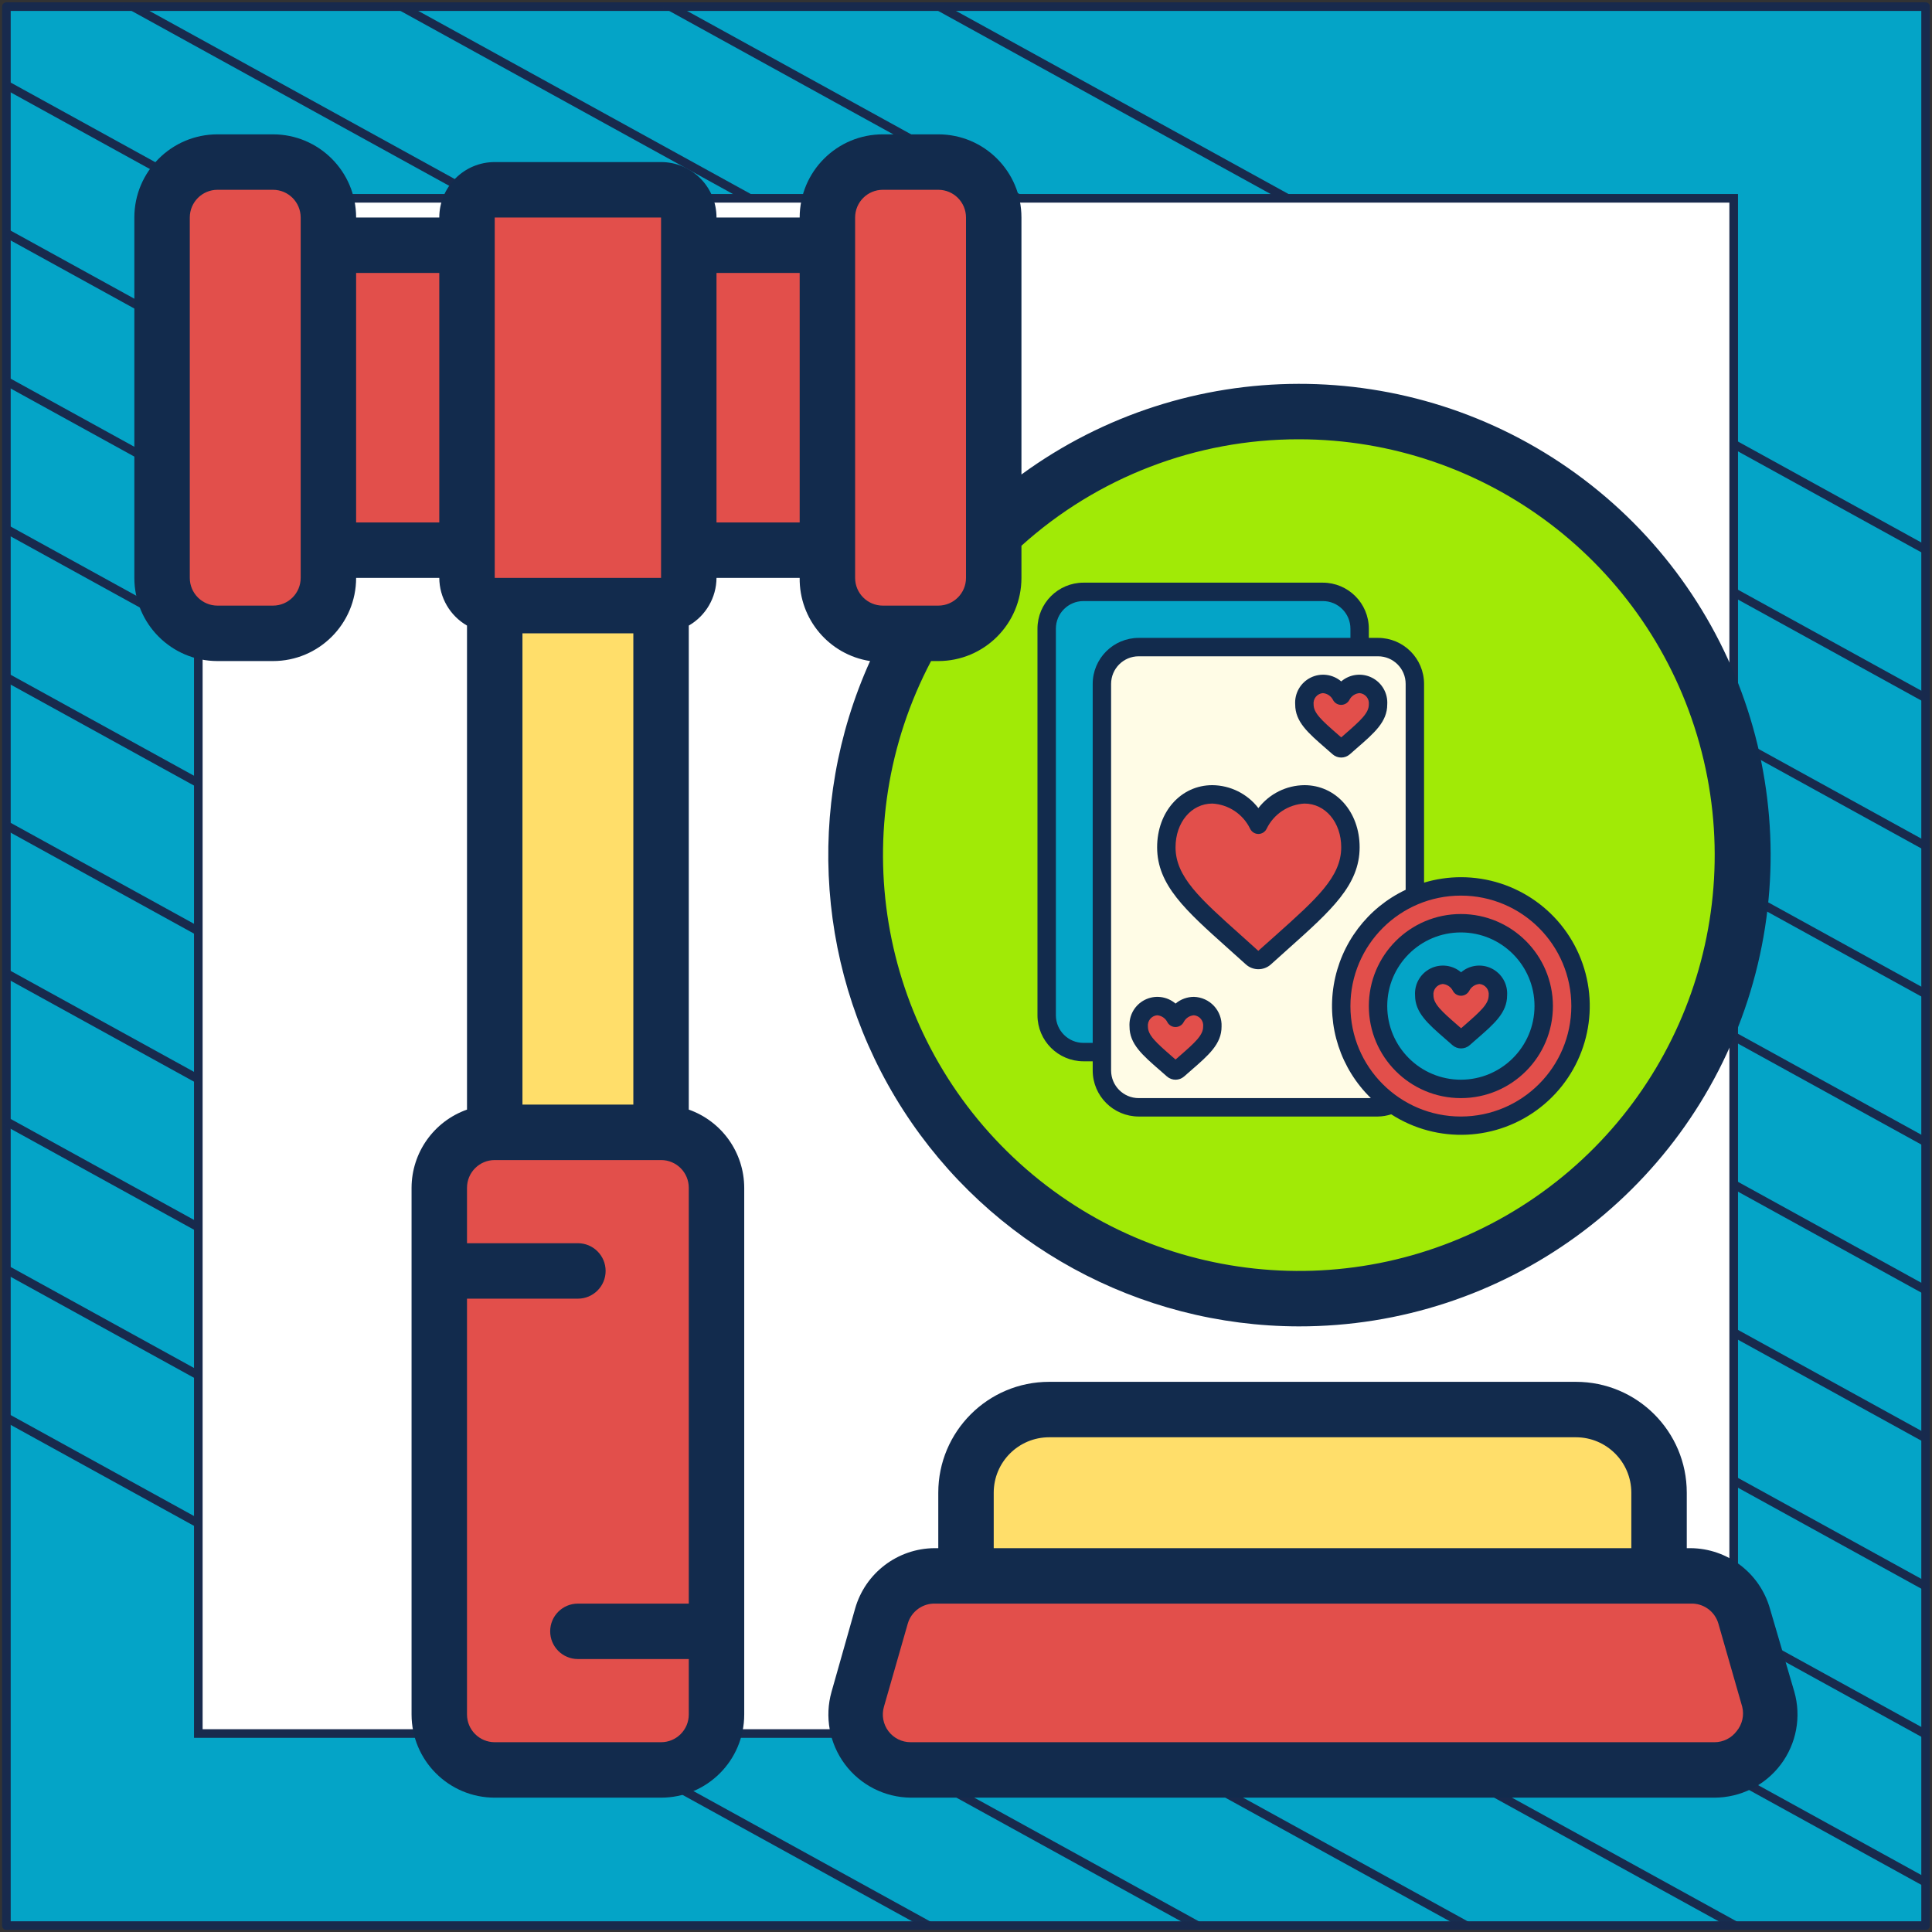 <?xml version="1.0" encoding="UTF-8"?> <svg xmlns="http://www.w3.org/2000/svg" width="302" height="302" viewBox="0 0 302 302" fill="none"><rect x="0" y="0" width="302" height="302" fill="#333333" stroke="none"/><path d="M301 1.038H1V301H301V1.038Z" fill="#04A4C7" stroke="#182A4D" stroke-width="1.346" stroke-linejoin="round"></path><mask id="mask0_2005_3004" style="mask-type:luminance" maskUnits="userSpaceOnUse" x="1" y="1" width="300" height="300"><path d="M301 1H1V300.962H301V1Z" fill="white"></path></mask><g mask="url(#mask0_2005_3004)"><path d="M-285.023 64.085L219.795 342.085" stroke="#182A4D" stroke-width="1.346" stroke-miterlimit="10"></path><path d="M-263.954 52.544L240.932 330.581" stroke="#182A4D" stroke-width="1.346" stroke-miterlimit="10"></path><path d="M-242.819 41.04L261.999 319.04" stroke="#182A4D" stroke-width="1.346" stroke-miterlimit="10"></path><path d="M-221.682 29.536L283.136 307.536" stroke="#182A4D" stroke-width="1.346" stroke-miterlimit="10"></path><path d="M-200.545 18.032L304.272 296.032" stroke="#182A4D" stroke-width="1.346" stroke-miterlimit="10"></path><path d="M-179.41 6.528L325.409 284.528" stroke="#182A4D" stroke-width="1.346" stroke-miterlimit="10"></path><path d="M-158.273 -5.014L346.545 273.024" stroke="#182A4D" stroke-width="1.346" stroke-miterlimit="10"></path><path d="M-137.205 -16.517L367.613 261.483" stroke="#182A4D" stroke-width="1.346" stroke-miterlimit="10"></path><path d="M-116.069 -28.021L388.749 249.979" stroke="#182A4D" stroke-width="1.346" stroke-miterlimit="10"></path><path d="M-94.932 -39.525L409.886 238.475" stroke="#182A4D" stroke-width="1.346" stroke-miterlimit="10"></path><path d="M-73.796 -51.029L431.023 226.971" stroke="#182A4D" stroke-width="1.346" stroke-miterlimit="10"></path><path d="M-52.659 -62.533L452.159 215.467" stroke="#182A4D" stroke-width="1.346" stroke-miterlimit="10"></path><path d="M-31.591 -74.075L473.227 203.963" stroke="#182A4D" stroke-width="1.346" stroke-miterlimit="10"></path><path d="M-10.454 -85.579L494.363 192.422" stroke="#182A4D" stroke-width="1.346" stroke-miterlimit="10"></path></g><path d="M271 31H31V270.975H271V31Z" fill="white" stroke="#182A4D" stroke-width="1.346" stroke-miterlimit="10"></path><path d="M268 276.667H142.333C139.616 276.663 137.057 275.384 135.422 273.213C133.788 271.042 133.266 268.23 134.013 265.617L137.74 252.617C138.803 248.902 142.196 246.339 146.06 246.333H264.273C268.137 246.339 271.531 248.902 272.593 252.617L276.32 265.617C277.067 268.23 276.546 271.042 274.911 273.213C273.276 275.384 270.718 276.663 268 276.667Z" fill="#E24F4B"></path><path d="M259.333 233.333V246.333H151V233.333C151 226.153 156.82 220.333 164 220.333H246.333C253.513 220.333 259.333 226.153 259.333 233.333Z" fill="#FFDE6A"></path><path d="M103.333 177H77.333C72.547 177 68.667 180.88 68.667 185.667V268C68.667 272.786 72.547 276.667 77.333 276.667H103.333C108.12 276.667 112 272.786 112 268V185.667C112 180.88 108.12 177 103.333 177Z" fill="#E24F4B"></path><path d="M77.333 94.667H103.333V177H77.333V94.667Z" fill="#FFDE6A"></path><path d="M103.333 29.667H77.333C74.94 29.667 73 31.607 73 34V90.333C73 92.727 74.94 94.667 77.333 94.667H103.333C105.727 94.667 107.667 92.727 107.667 90.333V34C107.667 31.607 105.727 29.667 103.333 29.667Z" fill="#E24F4B"></path><path d="M107.667 38.333H129.333V86H107.667V38.333Z" fill="#E24F4B"></path><path d="M51.333 38.333H73V86H51.333V38.333Z" fill="#E24F4B"></path><path d="M42.667 25.333H34C29.213 25.333 25.333 29.214 25.333 34V90.333C25.333 95.12 29.213 99 34 99H42.667C47.453 99 51.333 95.12 51.333 90.333V34C51.333 29.214 47.453 25.333 42.667 25.333Z" fill="#E24F4B"></path><path d="M146.667 25.333H138C133.214 25.333 129.333 29.214 129.333 34V90.333C129.333 95.12 133.214 99 138 99H146.667C151.453 99 155.333 95.12 155.333 90.333V34C155.333 29.214 151.453 25.333 146.667 25.333Z" fill="#E24F4B"></path><path d="M272.333 133.667C272.322 162.807 254.09 188.831 226.706 198.794C199.322 208.758 168.63 200.535 149.895 178.215C131.16 155.896 128.381 124.243 142.94 99H146.667C151.453 99 155.333 95.12 155.333 90.333V83.313C175.448 64.27 204.966 59.027 230.408 69.976C255.851 80.926 272.335 105.968 272.333 133.667Z" fill="#A1EA06"></path><path d="M276.667 251.447C275.09 245.896 270.043 242.05 264.273 242H263.667V233.333C263.667 223.761 255.906 216 246.333 216H164C154.427 216 146.667 223.761 146.667 233.333V242H146.06C140.29 242.05 135.244 245.896 133.667 251.447L129.983 264.447C128.876 268.341 129.647 272.53 132.068 275.775C134.49 279.02 138.285 280.952 142.333 281H268C272.072 280.992 275.904 279.077 278.355 275.826C280.807 272.575 281.593 268.363 280.48 264.447L276.667 251.447ZM155.333 233.333C155.333 228.547 159.214 224.667 164 224.667H246.333C251.12 224.667 255 228.547 255 233.333V242H155.333V233.333ZM271.467 270.6C270.648 271.691 269.364 272.333 268 272.333H142.333C140.969 272.333 139.685 271.691 138.867 270.6C138.048 269.509 137.791 268.096 138.173 266.787L141.9 253.787C142.456 251.875 144.244 250.588 146.233 250.667H264.273C266.263 250.588 268.051 251.875 268.607 253.787L272.333 266.787C272.667 268.123 272.345 269.539 271.467 270.6Z" fill="#122B4D"></path><path d="M203 207.333C234.948 207.379 263.284 186.826 273.162 156.443C283.04 126.061 272.208 92.774 246.342 74.023C220.475 55.272 185.47 55.331 159.667 74.17V34C159.667 26.82 153.846 21 146.667 21H138C130.82 21 125 26.82 125 34H112C112 29.213 108.12 25.333 103.333 25.333H77.333C72.547 25.333 68.667 29.213 68.667 34H55.667C55.667 26.82 49.846 21 42.667 21H34C26.82 21 21 26.82 21 34V90.333C21 97.513 26.82 103.333 34 103.333H42.667C49.846 103.333 55.667 97.513 55.667 90.333H68.667C68.685 93.411 70.335 96.248 73 97.787V173.447C67.819 175.279 64.349 180.171 64.333 185.667V268C64.333 275.18 70.154 281 77.333 281H103.333C110.513 281 116.333 275.18 116.333 268V185.667C116.318 180.171 112.848 175.279 107.667 173.447V97.787C110.332 96.248 111.981 93.411 112 90.333H125C124.924 96.802 129.614 102.342 136.007 103.333C125.715 126.109 127.674 152.549 141.208 173.56C154.743 194.571 178.007 207.286 203 207.333ZM203 68.667C232.192 68.654 257.812 88.104 265.645 116.226C273.477 144.348 261.601 174.242 236.606 189.322C211.611 204.402 179.628 200.969 158.403 180.927C137.177 160.885 131.917 129.152 145.54 103.333H146.667C153.846 103.333 159.667 97.513 159.667 90.333V85.307C171.551 74.584 186.993 68.654 203 68.667ZM77.333 34H103.333V38.333V86V90.333H77.333V34ZM99 172.667H81.667V99H99V172.667ZM47 90.333C47 92.727 45.06 94.667 42.667 94.667H34C31.607 94.667 29.667 92.727 29.667 90.333V34C29.667 31.607 31.607 29.667 34 29.667H42.667C45.06 29.667 47 31.607 47 34V90.333ZM55.667 81.667V42.667H68.667V81.667H55.667ZM103.333 272.333H77.333C74.94 272.333 73 270.393 73 268V203H90.333C92.727 203 94.667 201.06 94.667 198.667C94.667 196.273 92.727 194.333 90.333 194.333H73V185.667C73 183.273 74.94 181.333 77.333 181.333H103.333C105.727 181.333 107.667 183.273 107.667 185.667V250.667H90.333C87.94 250.667 86 252.607 86 255C86 257.393 87.94 259.333 90.333 259.333H107.667V268C107.667 270.393 105.727 272.333 103.333 272.333ZM112 81.667V42.667H125V81.667H112ZM133.667 90.333V34C133.667 31.607 135.607 29.667 138 29.667H146.667C149.06 29.667 151 31.607 151 34V90.333C151 92.727 149.06 94.667 146.667 94.667H138C135.607 94.667 133.667 92.727 133.667 90.333Z" fill="#122B4D"></path><path d="M209.652 157.263C209.647 163.388 212.648 169.125 217.681 172.615C216.964 172.928 216.19 173.09 215.408 173.09H177.999C174.82 173.09 172.243 170.513 172.243 167.335V106.905C172.243 103.726 174.82 101.15 177.999 101.15H215.408C218.586 101.15 221.163 103.726 221.163 106.905V139.997C214.191 142.9 209.65 149.711 209.652 157.263Z" fill="#FFFCE6"></path><path d="M212.53 98.272V101.15H177.999C174.82 101.15 172.243 103.726 172.243 106.905V164.457H169.366C166.187 164.457 163.611 161.88 163.611 158.702V98.272C163.611 95.094 166.187 92.517 169.366 92.517H206.775C209.953 92.517 212.53 95.094 212.53 98.272Z" fill="#04A4C7"></path><path d="M196.703 128.926C196.703 128.926 198.913 124.171 203.897 124.171C208.156 124.171 211.091 127.958 211.091 132.442C211.091 138.406 205.681 142.433 197.683 149.694C197.126 150.194 196.28 150.194 195.723 149.694C187.725 142.433 182.315 138.406 182.315 132.442C182.315 127.958 185.25 124.171 189.509 124.171C194.493 124.171 196.703 128.926 196.703 128.926Z" fill="#E24F4B"></path><path d="M209.652 108.754C210.207 107.663 211.307 106.956 212.53 106.905C213.342 106.938 214.107 107.299 214.649 107.905C215.191 108.511 215.465 109.311 215.407 110.122C215.407 112.442 213.249 114.007 210.045 116.83C209.82 117.026 209.485 117.026 209.259 116.83C206.055 114.007 203.897 112.442 203.897 110.122C203.84 109.311 204.113 108.511 204.655 107.905C205.197 107.299 205.962 106.938 206.775 106.905C207.997 106.956 209.097 107.663 209.652 108.754Z" fill="#E24F4B"></path><path d="M183.754 159.112C184.309 158.021 185.409 157.315 186.631 157.263C187.444 157.296 188.208 157.657 188.751 158.263C189.293 158.869 189.566 159.669 189.509 160.48C189.509 162.8 187.351 164.365 184.147 167.188C183.921 167.384 183.586 167.384 183.361 167.188C180.157 164.365 177.999 162.8 177.999 160.48C177.941 159.669 178.215 158.869 178.757 158.263C179.299 157.657 180.064 157.296 180.876 157.263C182.099 157.315 183.199 158.021 183.754 159.112Z" fill="#E24F4B"></path><path d="M247.061 157.263C247.061 167.593 238.687 175.968 228.357 175.968C218.027 175.968 209.652 167.593 209.652 157.263C209.652 146.933 218.027 138.559 228.357 138.559C238.687 138.559 247.061 146.933 247.061 157.263Z" fill="#E24F4B"></path><path d="M228.357 170.212C235.508 170.212 241.306 164.415 241.306 157.263C241.306 150.111 235.508 144.314 228.357 144.314C221.205 144.314 215.408 150.111 215.408 157.263C215.408 164.415 221.205 170.212 228.357 170.212Z" fill="#04A4C7"></path><path d="M203.897 122.732C201.076 122.759 198.423 124.081 196.703 126.317C194.983 124.081 192.33 122.759 189.509 122.732C184.587 122.732 180.876 126.904 180.876 132.442C180.876 138.341 185.305 142.296 192.008 148.291C192.885 149.073 193.801 149.896 194.756 150.759C195.866 151.75 197.542 151.75 198.651 150.759C199.606 149.896 200.521 149.074 201.398 148.292C208.101 142.299 212.53 138.335 212.53 132.442C212.53 126.904 208.819 122.732 203.897 122.732ZM199.478 146.145C198.598 146.932 197.676 147.758 196.689 148.629C195.729 147.758 194.809 146.93 193.928 146.145C187.582 140.472 183.754 137.048 183.754 132.442C183.754 128.547 186.229 125.609 189.509 125.609C192.042 125.751 194.3 127.255 195.408 129.537C195.645 130.039 196.149 130.359 196.703 130.362C197.257 130.359 197.761 130.039 197.998 129.537C199.107 127.255 201.364 125.752 203.897 125.609C207.178 125.609 209.652 128.547 209.652 132.442C209.652 137.048 205.824 140.472 199.478 146.145Z" fill="#122B4D"></path><path d="M207.214 116.951L208.306 117.908C209.075 118.585 210.228 118.585 210.998 117.908L212.091 116.949C214.852 114.552 216.846 112.819 216.846 110.122C216.963 108.369 216.018 106.717 214.447 105.929C212.877 105.142 210.987 105.373 209.652 106.515C208.317 105.373 206.428 105.142 204.857 105.929C203.287 106.717 202.341 108.369 202.458 110.122C202.458 112.819 204.452 114.552 207.214 116.951ZM206.775 108.344C207.448 108.394 208.047 108.79 208.357 109.39C208.6 109.872 209.092 110.179 209.632 110.183C210.181 110.183 210.684 109.878 210.937 109.391C211.249 108.788 211.853 108.391 212.53 108.344C212.959 108.383 213.354 108.594 213.625 108.929C213.896 109.264 214.02 109.694 213.969 110.122C213.969 111.449 212.746 112.568 210.205 114.781L209.652 115.263L209.1 114.781C206.559 112.571 205.336 111.449 205.336 110.122C205.284 109.694 205.408 109.264 205.679 108.929C205.95 108.594 206.345 108.383 206.775 108.344Z" fill="#122B4D"></path><path d="M186.631 155.824C185.579 155.823 184.559 156.195 183.754 156.873C182.419 155.731 180.529 155.5 178.959 156.288C177.388 157.075 176.443 158.727 176.56 160.48C176.56 163.177 178.554 164.91 181.315 167.309L182.407 168.266C183.176 168.944 184.33 168.944 185.099 168.266L186.193 167.307C188.954 164.91 190.948 163.177 190.948 160.48C191.004 159.287 190.579 158.122 189.767 157.246C188.955 156.371 187.825 155.858 186.631 155.824ZM184.306 165.139L183.754 165.621L183.201 165.139C180.66 162.929 179.437 161.807 179.437 160.48C179.386 160.052 179.51 159.622 179.781 159.287C180.052 158.952 180.447 158.741 180.876 158.702C181.55 158.752 182.149 159.148 182.459 159.748C182.701 160.231 183.194 160.537 183.734 160.541H183.754C184.297 160.538 184.792 160.233 185.039 159.749C185.351 159.146 185.954 158.749 186.631 158.702C187.061 158.741 187.456 158.952 187.727 159.287C187.998 159.622 188.122 160.052 188.07 160.48C188.07 161.807 186.847 162.929 184.306 165.139Z" fill="#122B4D"></path><path d="M228.357 142.875C220.41 142.875 213.969 149.317 213.969 157.263C213.969 165.209 220.41 171.651 228.357 171.651C236.303 171.651 242.745 165.209 242.745 157.263C242.736 149.32 236.299 142.884 228.357 142.875ZM228.357 168.773C222 168.773 216.846 163.62 216.846 157.263C216.846 150.906 222 145.753 228.357 145.753C234.714 145.753 239.867 150.906 239.867 157.263C239.86 163.617 234.711 168.766 228.357 168.773Z" fill="#122B4D"></path><path d="M228.357 137.12C226.407 137.121 224.468 137.407 222.602 137.969V106.905C222.597 102.934 219.379 99.716 215.408 99.711H213.969V98.272C213.964 94.301 210.746 91.083 206.775 91.078H169.366C165.395 91.083 162.177 94.301 162.172 98.272V158.702C162.177 162.673 165.395 165.891 169.366 165.896H170.805V167.335C170.809 171.306 174.028 174.524 177.999 174.529H215.408C216.108 174.516 216.802 174.399 217.468 174.183C224.686 178.831 234.058 178.391 240.808 173.086C247.559 167.782 250.203 158.78 247.395 150.667C244.586 142.555 236.942 137.115 228.357 137.12ZM169.366 163.018C166.982 163.018 165.049 161.086 165.049 158.702V98.272C165.049 95.888 166.982 93.956 169.366 93.956H206.775C209.159 93.956 211.091 95.888 211.091 98.272V99.711H177.999C174.028 99.716 170.809 102.934 170.805 106.905V163.018H169.366ZM177.999 171.651C175.615 171.651 173.682 169.719 173.682 167.335V106.905C173.682 104.521 175.615 102.589 177.999 102.589H215.408C217.791 102.589 219.724 104.521 219.724 106.905V139.091C213.77 141.903 209.572 147.454 208.488 153.949C207.403 160.443 209.57 167.057 214.287 171.651H177.999ZM228.357 174.529C218.821 174.529 211.091 166.799 211.091 157.263C211.091 147.728 218.821 139.997 228.357 139.997C237.892 139.997 245.622 147.728 245.622 157.263C245.612 166.794 237.888 174.518 228.357 174.529Z" fill="#122B4D"></path><path d="M228.389 154.222C228.944 153.131 230.044 152.425 231.266 152.373C232.079 152.406 232.844 152.767 233.386 153.373C233.928 153.979 234.202 154.779 234.144 155.591C234.144 157.91 231.986 159.475 228.782 162.298C228.556 162.494 228.221 162.494 227.996 162.298C224.792 159.475 222.634 157.91 222.634 155.591C222.576 154.779 222.85 153.979 223.392 153.373C223.934 152.767 224.699 152.406 225.511 152.373C226.734 152.425 227.834 153.131 228.389 154.222Z" fill="#E24F4B"></path><path d="M225.95 162.419L227.042 163.376C227.812 164.054 228.965 164.054 229.734 163.376L230.828 162.417C233.589 160.02 235.583 158.287 235.583 155.59C235.7 153.837 234.754 152.185 233.184 151.398C231.613 150.61 229.724 150.841 228.389 151.983C227.054 150.841 225.165 150.61 223.594 151.398C222.023 152.185 221.078 153.837 221.195 155.59C221.195 158.287 223.189 160.02 225.95 162.419ZM225.511 153.812C226.185 153.862 226.784 154.258 227.094 154.858C227.337 155.341 227.829 155.647 228.369 155.651C228.917 155.651 229.42 155.346 229.674 154.859C229.986 154.256 230.589 153.859 231.267 153.812C231.696 153.851 232.091 154.062 232.362 154.397C232.633 154.732 232.757 155.162 232.705 155.59C232.705 156.917 231.482 158.036 228.941 160.249L228.389 160.731L227.836 160.249C225.296 158.039 224.073 156.917 224.073 155.59C224.021 155.162 224.145 154.732 224.416 154.397C224.687 154.062 225.082 153.851 225.511 153.812Z" fill="#122B4D"></path></svg> 